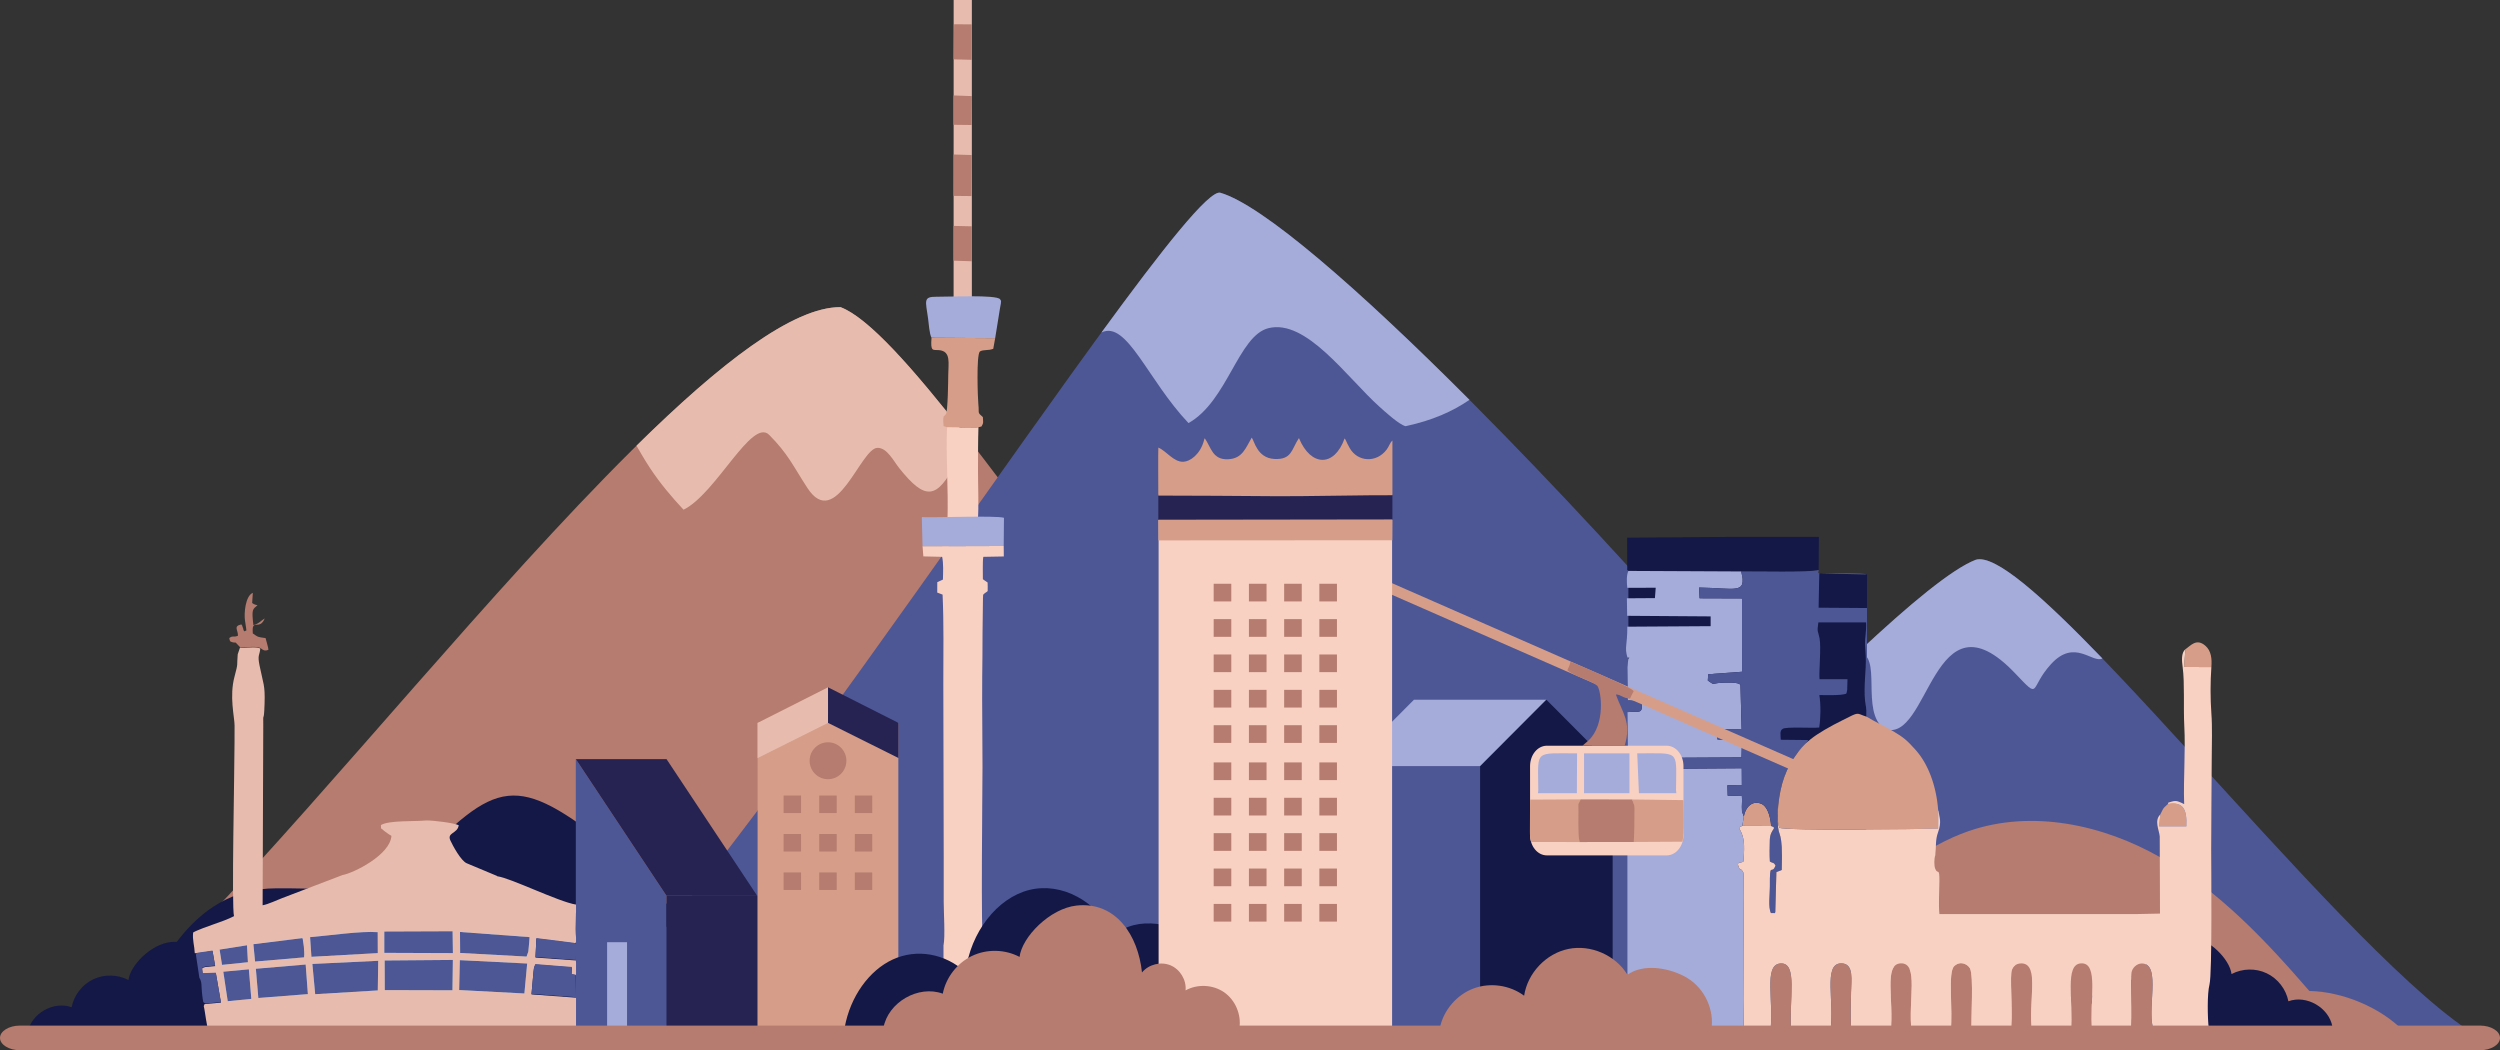 <svg width="219" height="92" viewBox="0 0 219 92" fill="none" xmlns="http://www.w3.org/2000/svg">
<rect x="0" y="0" width="219" height="92" fill="#333333" stroke="none"/>
<g clip-path="url(#clip0_11232_88264)">
<path fill-rule="evenodd" clip-rule="evenodd" d="M104.774 90.196H7.423C22.748 79.852 60.019 26.825 73.633 26.906C82.203 30.165 108.349 75.627 128.457 90.277L104.774 90.196Z" fill="#B57C6F"/>
<path fill-rule="evenodd" clip-rule="evenodd" d="M63.512 86.575C60.634 81.968 57.56 77.459 53.747 74.438C45.097 67.587 43.595 68.223 36.127 75.879C33.667 78.402 27.252 77.759 24.197 77.817C16.45 77.817 13.534 85.531 11.23 90.248L69.75 90.283C68.251 88.093 65.69 86.627 63.512 86.575Z" fill="#131847"/>
<path fill-rule="evenodd" clip-rule="evenodd" d="M148.632 90.212H216.166C204.106 82.075 177.985 47.565 173.082 49.034C166.337 51.602 141.766 78.799 129.998 90.277L148.632 90.212Z" fill="#4D5796"/>
<path fill-rule="evenodd" clip-rule="evenodd" d="M173.082 49.034C171.019 49.819 167.288 52.911 162.765 57.149C165.006 57.307 162.898 62.331 165.076 63.852C169.031 65.283 169.263 51.357 176.521 58.978C178.822 61.397 177.71 60.315 179.678 58.167C181.751 55.909 183.288 58.138 184.172 57.682C178.93 52.249 174.762 48.531 173.082 49.034Z" fill="#A5ACD9"/>
<path fill-rule="evenodd" clip-rule="evenodd" d="M138.112 90.277H49.091C59.17 85.945 103.202 16.194 106.882 16.879C117.659 19.945 169.725 77.507 174.128 90.161L138.112 90.277Z" fill="#4D5796"/>
<path fill-rule="evenodd" clip-rule="evenodd" d="M82.65 85.005L92.495 84.992C92.641 84.607 92.593 83.338 92.53 82.824C91.722 82.614 88.866 82.798 87.788 82.756C87.284 82.776 86.524 82.863 86.124 82.708C85.909 82.126 86.067 69.008 86.067 67.144C86.07 64.537 86.02 61.923 86.042 59.32C86.055 58.028 86.073 56.748 86.07 55.456C86.112 53.188 86.089 52.455 86.124 52.096C86.28 51.925 86.435 51.87 86.52 51.777C86.52 51.441 86.53 51.353 86.514 51.027C86.321 50.875 86.261 50.875 86.099 50.74C86.105 50.404 86.067 49.121 86.137 48.779L87.934 48.746L87.925 47.829L80.815 47.849L80.885 48.74L82.533 48.779C82.654 49.354 82.619 50.116 82.6 50.772C82.454 50.84 82.47 50.833 82.105 50.998L82.102 51.909L82.571 52.087C82.685 54.623 82.635 57.265 82.635 59.814L82.669 75.168C82.676 76.454 82.669 77.743 82.669 79.031C82.669 79.917 82.806 82.084 82.654 82.798H82.65V85.005Z" fill="#F8D1C3"/>
<path fill-rule="evenodd" clip-rule="evenodd" d="M202.299 86.81C198.471 82.378 194.379 78.04 189.304 75.136C184.23 72.228 177.992 70.897 172.467 72.8C168.619 74.125 165.45 76.861 162.175 79.287C158.898 81.713 155.196 83.955 151.129 84.01C145.725 83.228 139.526 85.977 136.457 90.516L210.607 90.38C208.607 88.27 205.2 86.859 202.299 86.81Z" fill="#B57C6F"/>
<path fill-rule="evenodd" clip-rule="evenodd" d="M182.204 87.628C182.927 87.121 183.941 87.072 184.711 87.502C184.651 86.824 185.07 86.129 185.694 85.871C186.321 85.609 187.104 85.809 187.535 86.336C187.789 83.916 189.231 81.723 191.783 81.997C193.507 82.182 195.326 84.029 195.482 85.328C196.426 84.827 197.605 84.798 198.569 85.263C199.536 85.722 200.258 86.659 200.464 87.712C202.049 87.127 204.017 88.268 204.318 89.931L181.218 89.944C181.082 89.072 181.482 88.132 182.207 87.625L182.204 87.628Z" fill="#131847"/>
<path fill-rule="evenodd" clip-rule="evenodd" d="M24.533 88.154C23.807 87.647 22.793 87.599 22.022 88.028C22.086 87.35 21.667 86.656 21.04 86.394C20.415 86.139 19.629 86.336 19.198 86.862C18.945 84.439 17.503 82.249 14.951 82.524C13.227 82.708 11.411 84.552 11.252 85.851C10.311 85.354 9.132 85.325 8.165 85.787C7.201 86.249 6.475 87.185 6.273 88.235C4.685 87.654 2.716 88.791 2.418 90.458L25.515 90.471C25.651 89.595 25.252 88.658 24.529 88.151L24.533 88.154Z" fill="#131847"/>
<path fill-rule="evenodd" clip-rule="evenodd" d="M78.695 63.325H66.365V90.425H78.695V63.325Z" fill="#D69E88"/>
<path fill-rule="evenodd" clip-rule="evenodd" d="M72.533 68.258C73.424 68.258 74.143 67.534 74.143 66.643C74.143 65.748 73.424 65.024 72.533 65.024C71.645 65.024 70.923 65.748 70.923 66.643C70.923 67.534 71.645 68.258 72.533 68.258Z" fill="#B57C6F"/>
<path fill-rule="evenodd" clip-rule="evenodd" d="M70.172 69.689H68.644V71.224H70.172V69.689Z" fill="#B57C6F"/>
<path fill-rule="evenodd" clip-rule="evenodd" d="M73.294 69.689H71.766V71.224H73.294V69.689Z" fill="#B57C6F"/>
<path fill-rule="evenodd" clip-rule="evenodd" d="M76.409 69.689H74.882V71.224H76.409V69.689Z" fill="#B57C6F"/>
<path fill-rule="evenodd" clip-rule="evenodd" d="M70.172 73.059H68.644V74.593H70.172V73.059Z" fill="#B57C6F"/>
<path fill-rule="evenodd" clip-rule="evenodd" d="M73.294 73.059H71.766V74.593H73.294V73.059Z" fill="#B57C6F"/>
<path fill-rule="evenodd" clip-rule="evenodd" d="M76.409 73.059H74.882V74.593H76.409V73.059Z" fill="#B57C6F"/>
<path fill-rule="evenodd" clip-rule="evenodd" d="M70.172 76.425H68.644V77.959H70.172V76.425Z" fill="#B57C6F"/>
<path fill-rule="evenodd" clip-rule="evenodd" d="M73.294 76.425H71.766V77.959H73.294V76.425Z" fill="#B57C6F"/>
<path fill-rule="evenodd" clip-rule="evenodd" d="M76.409 76.425H74.882V77.959H76.409V76.425Z" fill="#B57C6F"/>
<path fill-rule="evenodd" clip-rule="evenodd" d="M66.365 66.404L72.536 63.325V60.208L66.365 63.325V66.404Z" fill="#E7BCAE"/>
<path fill-rule="evenodd" clip-rule="evenodd" d="M78.704 66.404L72.536 63.325V60.208L78.704 63.325V66.404Z" fill="#262352"/>
<path fill-rule="evenodd" clip-rule="evenodd" d="M135.462 61.297L129.652 67.128H118.061L123.861 61.297H135.462Z" fill="#A5ACD9"/>
<path fill-rule="evenodd" clip-rule="evenodd" d="M135.465 61.297L141.269 67.128V90.467H129.652V67.128L135.465 61.297Z" fill="#131847"/>
<path fill-rule="evenodd" clip-rule="evenodd" d="M129.652 67.128H118.061V90.471H129.652V67.128Z" fill="#4D5796"/>
<path fill-rule="evenodd" clip-rule="evenodd" d="M183.025 87.77C182.201 87.192 181.041 87.134 180.16 87.625C180.233 86.853 179.754 86.058 179.035 85.761C178.321 85.467 177.421 85.696 176.93 86.294C176.642 83.529 174.993 81.025 172.08 81.335C170.106 81.545 168.033 83.658 167.852 85.137C166.775 84.566 165.428 84.533 164.324 85.066C163.225 85.593 162.397 86.659 162.16 87.864C160.35 87.195 158.096 88.497 157.757 90.403L184.15 90.416C184.306 89.414 183.856 88.342 183.025 87.764V87.77Z" fill="#E7BCAE"/>
<path fill-rule="evenodd" clip-rule="evenodd" d="M105.183 82.488C103.04 80.88 99.617 80.13 97.589 81.946C96.096 78.925 92.986 77.258 90.169 77.959C87.351 78.657 85.008 81.674 84.581 85.163C82.793 83.522 80.314 83.089 78.219 84.046C76.127 85.002 74.482 87.315 73.997 89.989L108.159 90.403C108.555 87.36 107.326 84.097 105.183 82.488Z" fill="#131847"/>
<path d="M163.488 50.817H142.648V90.367H163.488V50.817Z" fill="#131847"/>
<path fill-rule="evenodd" clip-rule="evenodd" d="M142.546 49.932L142.648 50.013L152.524 50.062C153.729 50.036 158.562 50.172 159.313 49.929L159.332 47.032L151.82 47.028L142.537 47.099L142.546 49.932Z" fill="#131847"/>
<path fill-rule="evenodd" clip-rule="evenodd" d="M163.548 53.263L163.551 50.32L159.367 50.233L159.31 53.234L163.548 53.263Z" fill="#131847"/>
<path fill-rule="evenodd" clip-rule="evenodd" d="M152.759 71.534L152.626 72.348L155.149 72.358C155.095 71.534 154.835 70.642 154.29 70.413C153.465 70.061 152.863 70.784 152.759 71.534Z" fill="#D69E88"/>
<path fill-rule="evenodd" clip-rule="evenodd" d="M142.559 68.649L142.565 89.014C142.562 89.285 142.451 90.102 142.66 90.28C143.091 90.49 151.621 90.399 152.781 90.332C152.61 88.684 152.847 76.764 152.717 76.425L152.629 76.283C152.416 76.001 152.461 76.308 152.324 75.985C152.09 75.433 152.416 75.659 152.73 75.469C152.797 74.428 152.863 73.614 152.527 72.894C152.312 72.429 152.245 72.513 152.626 72.348L152.759 71.534L152.597 71.078C152.594 71.049 152.584 70.688 152.584 70.665C152.594 70.293 152.616 70.129 152.587 69.728L151.345 69.699L151.32 68.788L152.587 68.804L152.578 67.299L142.568 67.37L142.559 68.649Z" fill="#A5ACD9"/>
<path fill-rule="evenodd" clip-rule="evenodd" d="M142.572 58.477L142.606 61.352L143.801 61.436C143.906 62.589 143.706 62.295 142.572 62.379L142.6 66.298C143.884 66.488 146.156 66.385 147.526 66.375C149.202 66.362 150.879 66.362 152.556 66.346L152.594 64.805L150.451 64.779L150.442 63.875L152.565 63.862L152.464 60.024C152.385 59.73 151.18 59.788 150.813 59.811C149.833 59.863 150.302 60.076 149.602 59.614L149.64 59.062L152.603 58.845L152.6 52.423L148.885 52.41L148.838 51.47C152.011 51.509 153.06 52.11 152.524 50.062L142.648 50.013C142.473 50.365 142.495 50.966 142.549 51.493L145.041 51.486L144.971 52.394L142.515 52.41L142.54 53.945L149.852 53.996V54.852L142.553 54.898C142.556 56.577 142.293 56.684 142.562 57.592C142.914 57.669 142.651 57.547 142.629 57.789C142.606 58.021 142.584 58.238 142.572 58.477Z" fill="#A5ACD9"/>
<path fill-rule="evenodd" clip-rule="evenodd" d="M142.572 58.477L142.559 68.649L142.568 67.37L152.578 67.299L152.587 68.804L151.32 68.788L151.345 69.699L152.587 69.728C152.616 70.129 152.594 70.294 152.584 70.665C152.584 70.688 152.594 71.05 152.597 71.079L152.759 71.534C152.863 70.785 153.465 70.061 154.29 70.413C154.835 70.642 155.095 71.534 155.148 72.358C155.767 72.584 155.066 72.555 155.034 73.608C155.019 74.17 155 74.92 155.041 75.469C155.323 75.64 155.38 75.524 155.538 75.818C155.193 76.754 155.022 75.311 155.041 77.669C155.047 78.299 154.876 79.481 155.136 79.985L155.478 79.988C155.494 79.959 155.513 79.888 155.516 79.904L155.611 76.396L156.08 76.212C156.198 72.426 155.751 73.553 155.735 72.002C155.732 71.521 155.706 70.975 155.776 70.526C155.969 68.691 156.442 67.283 157.475 65.933C157.827 65.467 158.147 65.261 158.41 64.828L155.995 64.802C155.985 64.359 155.884 64.02 156.153 63.855C156.41 63.636 158.781 63.804 159.361 63.73C159.497 62.922 159.51 61.691 159.374 60.887C159.916 60.887 161.228 60.945 161.725 60.77C161.763 60.677 161.77 60.706 161.814 60.438L161.84 59.498H159.393C159.317 59.081 159.548 56.681 159.393 55.909C159.253 55.217 159.155 55.434 159.288 54.523L163.472 54.52C163.519 55.327 163.336 55.844 163.383 56.603C163.427 57.317 163.472 57.721 163.431 58.454C163.374 59.588 163.202 61.252 163.551 62.224L163.548 53.263L159.31 53.234L159.367 50.233L163.551 50.32C163.111 50.172 160.955 50.21 160.245 50.22C159.076 50.236 159.291 50.31 159.313 49.929C158.562 50.172 153.729 50.036 152.524 50.062C153.06 52.11 152.011 51.509 148.838 51.47L148.885 52.41L152.6 52.423L152.603 58.845L149.64 59.062L149.602 59.614C150.302 60.076 149.833 59.863 150.812 59.811C151.18 59.788 152.385 59.73 152.464 60.024L152.565 63.862L150.442 63.875L150.451 64.779L152.594 64.805L152.556 66.346C150.879 66.362 149.202 66.362 147.526 66.375C146.156 66.385 143.884 66.488 142.6 66.298L142.572 62.379C143.706 62.295 143.906 62.589 143.801 61.436L142.606 61.352L142.572 58.477Z" fill="#4D5796"/>
<path fill-rule="evenodd" clip-rule="evenodd" d="M147.855 85.699C146.362 84.788 143.979 84.355 142.568 85.392C141.526 83.677 139.364 82.727 137.402 83.124C135.44 83.519 133.814 85.237 133.513 87.224C132.267 86.294 130.546 86.045 129.088 86.588C127.633 87.13 126.486 88.448 126.147 89.97L149.916 90.206C150.188 88.474 149.339 86.617 147.849 85.702L147.855 85.699Z" fill="#B57C6F"/>
<path fill-rule="evenodd" clip-rule="evenodd" d="M50.441 66.498V78.473V90.445H58.387V78.473L50.441 66.498Z" fill="#4D5796"/>
<path fill-rule="evenodd" clip-rule="evenodd" d="M54.929 82.537H53.183V90.438H54.929V82.537Z" fill="#A5ACD9"/>
<path fill-rule="evenodd" clip-rule="evenodd" d="M50.441 66.498H58.387L66.333 78.473H58.387L50.441 66.498Z" fill="#262352"/>
<path fill-rule="evenodd" clip-rule="evenodd" d="M66.33 78.473H58.384V90.445H66.33V78.473Z" fill="#262352"/>
<path fill-rule="evenodd" clip-rule="evenodd" d="M83.757 40.49C84.194 39.624 84.479 38.916 84.676 38.258C79.934 32.178 76.07 27.833 73.633 26.906C69.459 26.88 63.062 31.848 55.756 39.046C56.083 39.595 56.457 40.276 56.989 41.074C57.867 42.389 58.825 43.52 59.877 44.651C62.739 43.245 65.864 36.558 67.386 38.099C69.056 39.792 69.446 40.771 70.723 42.738C73.224 46.589 75.392 39.246 76.866 39.23C77.719 39.22 78.286 40.406 78.796 41.039C81.021 43.81 82.061 43.836 83.757 40.49Z" fill="#E7BCAE"/>
<path fill-rule="evenodd" clip-rule="evenodd" d="M96.486 29.129C98.714 28.03 100.514 33.264 104.112 37.062C107.529 35.15 108.47 29.41 111.117 28.747C114.438 27.921 117.982 33.063 120.847 35.635C121.266 36.013 122.587 37.221 123.129 37.334C125.484 36.83 127.253 36.035 128.727 35.027C119.002 25.278 110.552 17.922 106.882 16.879C105.887 16.695 101.928 21.676 96.486 29.129Z" fill="#A5ACD9"/>
<path fill-rule="evenodd" clip-rule="evenodd" d="M121.976 43.313H101.468V45.542H121.976V43.313Z" fill="#262352"/>
<path fill-rule="evenodd" clip-rule="evenodd" d="M21.024 56.687C21.541 56.749 22.419 56.565 22.802 56.765C23.065 56.959 23.189 57.059 23.512 56.92C23.522 56.758 23.344 56.251 23.265 55.896C22.558 55.799 22.631 55.825 22.146 55.489C22.032 54.074 22.72 55.314 23.192 54.171C22.796 54.413 22.701 54.623 22.197 54.762C22.029 53.353 22.13 53.386 22.558 53.017C22.529 53.005 22.273 52.982 22.089 52.821L22.149 51.932C21.487 52.197 21.366 53.748 21.461 54.361C21.648 55.599 21.604 55.12 21.398 55.311C21.281 55.111 21.344 55.175 21.303 55.059C21.29 55.033 21.262 54.943 21.249 54.914C21.167 54.717 21.249 54.827 21.144 54.697C20.406 54.859 20.869 55.188 20.843 55.692C20.409 55.864 20.428 55.644 20.086 55.889C20.133 56.174 20.124 56.196 20.381 56.264C20.536 56.306 20.52 56.271 20.647 56.29L21.024 56.687Z" fill="#B57C6F"/>
<path fill-rule="evenodd" clip-rule="evenodd" d="M82.964 37.428C83.753 37.415 85.338 37.589 85.982 37.356C86.184 37.027 86.115 36.959 86.099 36.536C85.585 36.09 85.795 36.271 85.703 35.402C85.655 34.943 85.513 31.109 85.836 30.789C86.156 30.599 86.587 30.731 87.009 30.553L87.177 29.623L81.601 29.587C81.5 30.851 81.719 30.624 82.245 30.67C83.332 30.763 83.072 31.807 83.066 32.87C83.062 33.377 83.031 35.951 82.869 36.268C82.755 36.404 82.714 36.433 82.657 36.484C82.603 36.701 82.631 37.111 82.657 37.327L82.964 37.428Z" fill="#D69E88"/>
<path fill-rule="evenodd" clip-rule="evenodd" d="M83.535 26.677L85.135 27.287C85.135 15.099 85.135 4.981 85.135 -7.207C85.135 -8.25 83.541 -8.141 83.541 -7.213L83.535 26.677Z" fill="#E7BCAE"/>
<path fill-rule="evenodd" clip-rule="evenodd" d="M81.601 29.587L87.177 29.623L87.598 27.012C87.611 26.945 87.671 26.648 87.674 26.602C87.69 26.211 87.744 26.48 87.608 26.215C87.297 25.795 83.069 26.008 82.048 25.995C80.844 25.982 81.088 26.344 81.3 27.911C81.357 28.337 81.417 29.264 81.601 29.587Z" fill="#A5ACD9"/>
<path fill-rule="evenodd" clip-rule="evenodd" d="M50.46 79.242C48.932 78.999 44.755 76.922 43.566 76.761C43.547 76.748 43.522 76.725 43.509 76.719L40.891 75.624C40.374 75.417 39.642 74.034 39.452 73.621C39.129 72.92 40.095 73.026 40.184 72.29C39.801 72.093 37.892 71.851 37.322 71.873C36.336 71.977 34.086 71.838 33.366 72.277C33.392 72.81 33.36 72.471 33.503 72.658C33.534 72.697 33.718 72.833 33.775 72.878C33.972 73.026 34.092 73.114 34.289 73.22C34.184 74.9 30.957 76.486 30.003 76.654L24.72 78.673C24.219 78.864 23.525 79.203 23.005 79.303L23.062 63.561C23.033 62.137 23.116 63.539 23.176 61.649C23.23 59.966 23.062 59.927 22.732 58.28C22.545 57.346 22.739 57.45 22.802 56.81C22.419 56.606 21.541 56.794 21.024 56.729L20.824 57.317C20.735 58.361 20.888 58.002 20.542 59.281C20.076 61.016 20.549 62.831 20.549 63.558C20.549 64.052 20.549 64.55 20.545 65.047C20.545 67.606 20.279 79.426 20.498 80.256C20 80.518 19.255 80.783 18.701 80.973C18.352 81.093 17.208 81.5 16.919 81.687C16.843 82.34 17.037 82.853 17.062 83.496L17.306 83.503L18.615 83.312L18.846 84.63L17.975 84.714C17.62 84.821 17.826 84.756 17.702 84.856L17.75 85.289L18.907 85.25L19.354 87.831L18 87.948C17.686 88.087 17.987 87.928 17.848 88.125C17.937 88.51 17.978 88.914 18.048 89.305L18.212 90.232C18.365 90.694 18.026 89.844 18.273 90.367C18.282 90.387 18.304 90.416 18.311 90.432C18.314 90.435 18.323 90.438 18.33 90.445H50.46V90.238V87.398L46.558 87.111L46.733 85.163C46.739 85.099 46.761 84.876 46.777 84.817L46.831 84.656C46.84 84.63 46.856 84.594 46.866 84.575C46.875 84.556 46.888 84.52 46.904 84.494L50.089 84.75L50.064 85.357L50.425 85.421H50.46V84.359L50.45 84.136L46.907 83.881L46.989 82.217L50.241 82.627C50.371 82.64 50.435 82.611 50.46 82.53V82.12C50.447 81.939 50.428 81.697 50.428 81.39C50.431 80.905 50.45 80.431 50.454 79.949H50.46V79.242Z" fill="#E7BCAE"/>
<path fill-rule="evenodd" clip-rule="evenodd" d="M39.674 83.493L33.664 83.47V81.6L39.648 81.577L39.674 83.493Z" fill="#F4F3E4"/>
<path fill-rule="evenodd" clip-rule="evenodd" d="M27.163 82.094C28.821 81.959 31.582 81.545 33.087 81.658L33.094 83.493L27.281 83.816L27.163 82.094Z" fill="#F4F3E4"/>
<path fill-rule="evenodd" clip-rule="evenodd" d="M46.127 83.797L40.308 83.48L40.295 81.642L46.39 82.091C46.374 82.411 46.343 82.711 46.314 83.025C46.308 83.08 46.289 83.319 46.279 83.367L46.127 83.797Z" fill="#F4F3E4"/>
<path fill-rule="evenodd" clip-rule="evenodd" d="M19.236 83.183L21.636 82.805L21.718 84.291L19.449 84.523L19.236 83.183Z" fill="#F4F3E4"/>
<path fill-rule="evenodd" clip-rule="evenodd" d="M22.197 82.711L26.488 82.178C26.501 82.217 26.517 82.23 26.523 82.269L26.618 82.931C26.634 83.257 26.678 83.551 26.637 83.865L22.343 84.233L22.197 82.711Z" fill="#F4F3E4"/>
<path fill-rule="evenodd" clip-rule="evenodd" d="M27.363 84.443L33.132 84.165L33.094 86.762L27.61 87.092L27.363 84.443Z" fill="#F4F3E4"/>
<path fill-rule="evenodd" clip-rule="evenodd" d="M45.937 87.03L40.222 86.727L40.282 84.11L46.181 84.404L45.937 87.03Z" fill="#F4F3E4"/>
<path fill-rule="evenodd" clip-rule="evenodd" d="M22.412 84.863L26.777 84.491L26.97 87.085L22.631 87.424L22.412 84.863Z" fill="#F4F3E4"/>
<path fill-rule="evenodd" clip-rule="evenodd" d="M19.56 85.121L21.8 84.911L22.016 87.502L19.949 87.705L19.56 85.121Z" fill="#F4F3E4"/>
<path fill-rule="evenodd" clip-rule="evenodd" d="M33.696 84.139L39.671 84.09L39.636 86.749L33.706 86.733L33.696 84.139Z" fill="#F4F3E4"/>
<path fill-rule="evenodd" clip-rule="evenodd" d="M85.712 37.424C85.04 37.525 83.753 37.418 82.964 37.434C82.85 39.902 83.091 42.977 82.996 45.626L85.652 45.655C85.76 44.36 85.671 42.593 85.674 41.285C85.677 40.015 85.671 38.639 85.712 37.424Z" fill="#F8D1C3"/>
<path fill-rule="evenodd" clip-rule="evenodd" d="M33.706 86.733L39.636 86.749L39.671 84.09L33.696 84.139L33.706 86.733Z" fill="#4D5796"/>
<path fill-rule="evenodd" clip-rule="evenodd" d="M46.181 84.404L40.282 84.11L40.222 86.727L45.937 87.03L46.181 84.404Z" fill="#4D5796"/>
<path fill-rule="evenodd" clip-rule="evenodd" d="M27.61 87.091L33.094 86.762L33.132 84.165L27.363 84.442L27.61 87.091Z" fill="#4D5796"/>
<path fill-rule="evenodd" clip-rule="evenodd" d="M39.648 81.577L33.664 81.6V83.47L39.674 83.493L39.648 81.577Z" fill="#4D5796"/>
<path fill-rule="evenodd" clip-rule="evenodd" d="M22.631 87.424L26.97 87.085L26.777 84.491L22.412 84.863L22.631 87.424Z" fill="#4D5796"/>
<path fill-rule="evenodd" clip-rule="evenodd" d="M27.281 83.816L33.094 83.493L33.087 81.658C31.582 81.545 28.821 81.959 27.163 82.094L27.281 83.816Z" fill="#4D5796"/>
<path fill-rule="evenodd" clip-rule="evenodd" d="M46.279 83.367C46.289 83.318 46.308 83.079 46.314 83.024C46.343 82.711 46.374 82.41 46.39 82.091L40.295 81.642L40.308 83.48L46.127 83.796L46.279 83.367Z" fill="#4D5796"/>
<path fill-rule="evenodd" clip-rule="evenodd" d="M50.46 87.356L50.425 85.379L50.064 85.315L50.089 84.707L46.904 84.452C46.888 84.478 46.875 84.51 46.866 84.533C46.856 84.552 46.84 84.588 46.831 84.614L46.777 84.772C46.761 84.833 46.739 85.053 46.733 85.121L46.558 87.069L50.46 87.356Z" fill="#4D5796"/>
<path fill-rule="evenodd" clip-rule="evenodd" d="M22.343 84.233L26.637 83.865C26.678 83.551 26.634 83.257 26.618 82.931L26.523 82.269C26.517 82.23 26.501 82.217 26.488 82.178L22.197 82.711L22.343 84.233Z" fill="#4D5796"/>
<path fill-rule="evenodd" clip-rule="evenodd" d="M17.306 83.457C17.141 83.551 17.252 83.49 17.16 83.625L17.465 85.654C17.705 86.038 17.629 86.352 17.686 86.878C17.705 87.069 17.727 87.317 17.759 87.489C17.823 87.838 17.747 87.773 18 87.906L19.354 87.789L18.907 85.208L17.75 85.247L17.702 84.814C17.826 84.714 17.62 84.778 17.975 84.672L18.846 84.585L18.615 83.267L17.306 83.457Z" fill="#4D5796"/>
<path fill-rule="evenodd" clip-rule="evenodd" d="M19.949 87.705L22.016 87.502L21.8 84.911L19.56 85.121L19.949 87.705Z" fill="#4D5796"/>
<path fill-rule="evenodd" clip-rule="evenodd" d="M50.45 84.094L50.473 82.653L50.241 82.585L46.989 82.175L46.907 83.838L50.45 84.094Z" fill="#4D5796"/>
<path fill-rule="evenodd" clip-rule="evenodd" d="M19.449 84.523L21.718 84.291L21.636 82.805L19.236 83.183L19.449 84.523Z" fill="#4D5796"/>
<path fill-rule="evenodd" clip-rule="evenodd" d="M83.535 17.16L85.11 17.176L85.129 13.58L83.544 13.535L83.535 17.16Z" fill="#B57C6F"/>
<path fill-rule="evenodd" clip-rule="evenodd" d="M83.535 22.836L85.135 22.887V19.825L83.541 19.79L83.535 22.836Z" fill="#B57C6F"/>
<path fill-rule="evenodd" clip-rule="evenodd" d="M83.538 5.198L85.123 5.24L85.129 2.135L83.582 2.123L83.538 5.198Z" fill="#B57C6F"/>
<path fill-rule="evenodd" clip-rule="evenodd" d="M83.525 10.932L85.12 10.951L85.142 8.418L83.528 8.36L83.525 10.932Z" fill="#B57C6F"/>
<path fill-rule="evenodd" clip-rule="evenodd" d="M80.815 47.849L87.925 47.829L87.947 45.358C87.249 45.145 82.023 45.355 80.749 45.3L80.815 47.849Z" fill="#A5ACD9"/>
<path d="M146.001 65.325H135.503C134.691 65.325 134.033 66.126 134.033 67.115V73.143C134.033 74.131 134.691 74.932 135.503 74.932H146.001C146.813 74.932 147.472 74.131 147.472 73.143V67.115C147.472 66.126 146.813 65.325 146.001 65.325Z" fill="#F8D1C3"/>
<path fill-rule="evenodd" clip-rule="evenodd" d="M142.74 69.486V65.994H138.762V68.679V69.486H142.74Z" fill="#A5ACD9"/>
<path fill-rule="evenodd" clip-rule="evenodd" d="M146.854 69.486C146.806 69.286 146.822 69.063 146.825 68.795C146.854 65.687 147.098 65.994 143.421 65.994L143.57 69.486H146.854Z" fill="#A5ACD9"/>
<path fill-rule="evenodd" clip-rule="evenodd" d="M138.356 73.763C138.201 72.739 139.446 70.752 138.901 70.377L138.48 70.025L134.033 70.048L134.02 72.768C134.017 73.191 134.039 73.582 134.14 73.76L138.356 73.763Z" fill="#D69E88"/>
<path fill-rule="evenodd" clip-rule="evenodd" d="M143.126 73.757L147.374 73.734C147.567 73.165 147.472 70.481 147.472 70.09L142.968 70.035C143.174 70.533 143.057 70.349 143.038 70.972C143.031 71.282 143.041 71.589 143.044 71.896C143.053 72.513 143.136 73.207 143.126 73.757Z" fill="#D69E88"/>
<path d="M121.253 50.786L120.89 51.645L159.689 68.659L160.052 67.799L121.253 50.786Z" fill="#D69E88"/>
<path fill-rule="evenodd" clip-rule="evenodd" d="M138.356 73.763L143.126 73.757C143.136 73.207 143.177 72.639 143.171 72.025C143.167 71.715 143.167 71.457 143.177 71.146C143.193 70.526 143.174 70.533 142.968 70.035L138.48 70.025L138.267 70.442C138.302 71.434 138.201 72.739 138.356 73.763Z" fill="#B57C6F"/>
<path fill-rule="evenodd" clip-rule="evenodd" d="M137.301 58.703C137.824 59.233 139.272 59.549 139.915 60.066C140.274 60.483 140.663 63.471 139.142 64.876L138.622 65.322L142.318 65.332C142.949 63.258 142.128 62.46 141.548 60.835C142.058 60.851 142.061 61.135 142.793 61.197C142.892 60.935 142.999 60.773 143.11 60.554C142.98 60.418 143.117 60.512 142.838 60.337C142.153 59.911 137.868 58.044 137.57 57.973C137.491 58.389 137.411 58.422 137.301 58.703Z" fill="#B57C6F"/>
<path fill-rule="evenodd" clip-rule="evenodd" d="M134.72 69.486C134.768 69.286 134.752 69.063 134.749 68.795C134.72 65.687 134.476 65.994 138.153 65.994L138.134 69.486H134.72Z" fill="#A5ACD9"/>
<path fill-rule="evenodd" clip-rule="evenodd" d="M121.947 45.542H101.494V90.277H121.947V45.542Z" fill="#F8D1C3"/>
<path fill-rule="evenodd" clip-rule="evenodd" d="M107.861 63.529H106.318V65.079H107.861V63.529Z" fill="#B57C6F"/>
<path fill-rule="evenodd" clip-rule="evenodd" d="M110.949 63.529H109.405V65.079H110.949V63.529Z" fill="#B57C6F"/>
<path fill-rule="evenodd" clip-rule="evenodd" d="M114.033 63.529H112.492V65.079H114.033V63.529Z" fill="#B57C6F"/>
<path fill-rule="evenodd" clip-rule="evenodd" d="M117.117 63.529H115.576V65.079H117.117V63.529Z" fill="#B57C6F"/>
<path fill-rule="evenodd" clip-rule="evenodd" d="M107.861 60.431H106.318V61.982H107.861V60.431Z" fill="#B57C6F"/>
<path fill-rule="evenodd" clip-rule="evenodd" d="M110.949 60.431H109.405V61.982H110.949V60.431Z" fill="#B57C6F"/>
<path fill-rule="evenodd" clip-rule="evenodd" d="M114.033 60.431H112.492V61.982H114.033V60.431Z" fill="#B57C6F"/>
<path fill-rule="evenodd" clip-rule="evenodd" d="M117.117 60.431H115.576V61.982H117.117V60.431Z" fill="#B57C6F"/>
<path fill-rule="evenodd" clip-rule="evenodd" d="M107.861 57.333H106.318V58.88H107.861V57.333Z" fill="#B57C6F"/>
<path fill-rule="evenodd" clip-rule="evenodd" d="M110.949 57.333H109.405V58.88H110.949V57.333Z" fill="#B57C6F"/>
<path fill-rule="evenodd" clip-rule="evenodd" d="M114.033 57.333H112.492V58.88H114.033V57.333Z" fill="#B57C6F"/>
<path fill-rule="evenodd" clip-rule="evenodd" d="M117.117 57.333H115.576V58.88H117.117V57.333Z" fill="#B57C6F"/>
<path fill-rule="evenodd" clip-rule="evenodd" d="M107.861 54.235H106.318V55.786H107.861V54.235Z" fill="#B57C6F"/>
<path fill-rule="evenodd" clip-rule="evenodd" d="M110.949 54.235H109.405V55.786H110.949V54.235Z" fill="#B57C6F"/>
<path fill-rule="evenodd" clip-rule="evenodd" d="M114.033 54.235H112.492V55.786H114.033V54.235Z" fill="#B57C6F"/>
<path fill-rule="evenodd" clip-rule="evenodd" d="M117.117 54.235H115.576V55.786H117.117V54.235Z" fill="#B57C6F"/>
<path fill-rule="evenodd" clip-rule="evenodd" d="M107.861 51.137H106.318V52.685H107.861V51.137Z" fill="#B57C6F"/>
<path fill-rule="evenodd" clip-rule="evenodd" d="M110.949 51.137H109.405V52.685H110.949V51.137Z" fill="#B57C6F"/>
<path fill-rule="evenodd" clip-rule="evenodd" d="M114.033 51.137H112.492V52.685H114.033V51.137Z" fill="#B57C6F"/>
<path fill-rule="evenodd" clip-rule="evenodd" d="M117.117 51.137H115.576V52.685H117.117V51.137Z" fill="#B57C6F"/>
<path fill-rule="evenodd" clip-rule="evenodd" d="M117.506 60.612L117.478 60.653L117.506 60.612Z" fill="#4D5796"/>
<path fill-rule="evenodd" clip-rule="evenodd" d="M107.861 79.184H106.318V80.731H107.861V79.184Z" fill="#B57C6F"/>
<path fill-rule="evenodd" clip-rule="evenodd" d="M110.949 79.184H109.405V80.731H110.949V79.184Z" fill="#B57C6F"/>
<path fill-rule="evenodd" clip-rule="evenodd" d="M114.033 79.184H112.492V80.731H114.033V79.184Z" fill="#B57C6F"/>
<path fill-rule="evenodd" clip-rule="evenodd" d="M117.117 79.184H115.576V80.731H117.117V79.184Z" fill="#B57C6F"/>
<path fill-rule="evenodd" clip-rule="evenodd" d="M107.861 76.085H106.318V77.633H107.861V76.085Z" fill="#B57C6F"/>
<path fill-rule="evenodd" clip-rule="evenodd" d="M110.949 76.085H109.405V77.633H110.949V76.085Z" fill="#B57C6F"/>
<path fill-rule="evenodd" clip-rule="evenodd" d="M114.033 76.085H112.492V77.633H114.033V76.085Z" fill="#B57C6F"/>
<path fill-rule="evenodd" clip-rule="evenodd" d="M117.117 76.085H115.576V77.633H117.117V76.085Z" fill="#B57C6F"/>
<path fill-rule="evenodd" clip-rule="evenodd" d="M107.861 72.984H106.318V74.535H107.861V72.984Z" fill="#B57C6F"/>
<path fill-rule="evenodd" clip-rule="evenodd" d="M110.949 72.984H109.405V74.535H110.949V72.984Z" fill="#B57C6F"/>
<path fill-rule="evenodd" clip-rule="evenodd" d="M114.033 72.984H112.492V74.535H114.033V72.984Z" fill="#B57C6F"/>
<path fill-rule="evenodd" clip-rule="evenodd" d="M117.117 72.984H115.576V74.535H117.117V72.984Z" fill="#B57C6F"/>
<path fill-rule="evenodd" clip-rule="evenodd" d="M107.861 69.886H106.318V71.437H107.861V69.886Z" fill="#B57C6F"/>
<path fill-rule="evenodd" clip-rule="evenodd" d="M110.949 69.886H109.405V71.437H110.949V69.886Z" fill="#B57C6F"/>
<path fill-rule="evenodd" clip-rule="evenodd" d="M114.033 69.886H112.492V71.437H114.033V69.886Z" fill="#B57C6F"/>
<path fill-rule="evenodd" clip-rule="evenodd" d="M117.117 69.886H115.576V71.437H117.117V69.886Z" fill="#B57C6F"/>
<path fill-rule="evenodd" clip-rule="evenodd" d="M107.861 66.789H106.318V68.339H107.861V66.789Z" fill="#B57C6F"/>
<path fill-rule="evenodd" clip-rule="evenodd" d="M110.949 66.789H109.405V68.339H110.949V66.789Z" fill="#B57C6F"/>
<path fill-rule="evenodd" clip-rule="evenodd" d="M114.033 66.789H112.492V68.339H114.033V66.789Z" fill="#B57C6F"/>
<path fill-rule="evenodd" clip-rule="evenodd" d="M117.117 66.789H115.576V68.339H117.117V66.789Z" fill="#B57C6F"/>
<path fill-rule="evenodd" clip-rule="evenodd" d="M117.506 76.263L117.478 76.304L117.506 76.263Z" fill="#4D5796"/>
<path fill-rule="evenodd" clip-rule="evenodd" d="M101.471 39.21C101.446 39.52 101.468 42.903 101.468 43.413C102.527 43.413 110.181 43.442 111.792 43.468C113.63 43.494 120.362 43.355 121.976 43.381V42.796V38.59C121.747 38.797 121.693 39.084 121.472 39.382C120.581 40.57 118.926 40.483 118.229 39.243C117.884 38.626 117.941 38.593 117.788 38.403C116.888 40.939 114.822 40.89 113.788 38.377C113.136 39.336 113.186 40.299 111.617 40.205C110.109 40.112 109.88 38.606 109.652 38.335C109.123 39.23 108.853 40.163 107.598 40.231C106.197 40.306 106.09 39.159 105.535 38.393C105.487 38.477 105.506 38.448 105.462 38.609C105.126 39.821 104.248 40.425 103.668 40.451C102.812 40.493 102.181 39.508 101.471 39.21Z" fill="#D69E88"/>
<path fill-rule="evenodd" clip-rule="evenodd" d="M101.484 47.338L121.963 47.325L121.976 45.513L101.468 45.542L101.484 47.338Z" fill="#D69E88"/>
<path fill-rule="evenodd" clip-rule="evenodd" d="M154.496 90.371H160.134L156.914 90.329C156.689 87.518 157.538 84.265 155.95 84.401C154.451 84.53 155.421 87.767 155.079 90.358L154.496 90.351V90.371ZM190.569 90.341V90.371H160.331C160.74 87.796 159.675 84.42 161.272 84.391C162.458 84.368 162.157 85.942 162.153 86.927C162.15 87.873 162.065 89.492 162.201 90.361L165.627 90.354C165.922 87.596 164.987 84.456 166.502 84.391C168.138 84.32 167.12 87.699 167.456 90.338L170.879 90.364C171.098 88.468 170.613 85.189 171.184 84.64C171.697 84.149 172.315 84.423 172.562 84.814C172.917 85.476 172.638 89.201 172.711 90.309L176.125 90.361C176.363 89.227 176.087 86.271 176.191 85.205C176.239 84.733 176.556 84.397 177.06 84.394C178.743 84.375 177.621 87.938 178.014 90.332L181.415 90.358C181.64 87.615 180.838 84.475 182.296 84.391C183.903 84.3 183.006 87.689 183.272 90.309L186.664 90.367C186.844 89.059 186.613 85.845 186.721 85.195C186.784 84.801 187.168 84.401 187.621 84.401C189.409 84.397 187.96 88.658 188.699 90.329L190.569 90.341Z" fill="#B57C6F"/>
<path fill-rule="evenodd" clip-rule="evenodd" d="M157.475 65.933C156.442 67.283 155.969 68.691 155.776 70.526C155.748 71.027 155.687 71.828 155.808 72.322L155.871 72.513C156.47 72.784 168.138 72.642 169.779 72.584L169.786 70.991C169.624 68.817 168.901 66.911 167.805 65.69C167.073 64.873 166.771 64.599 165.792 64.027C165.136 63.642 164.163 63.184 163.523 62.786C162.534 62.473 162.965 62.305 161.402 63.093C160.318 63.629 159.288 64.217 158.619 64.747C157.884 65.329 157.557 65.829 157.475 65.933Z" fill="#D69E88"/>
<path fill-rule="evenodd" clip-rule="evenodd" d="M191.444 56.865L191.32 58.425L193.716 58.438C193.773 57.698 193.703 57.026 193.206 56.581C192.394 55.857 191.881 56.597 191.444 56.865Z" fill="#D69E88"/>
<path fill-rule="evenodd" clip-rule="evenodd" d="M189.238 71.353L189.146 72.384H191.523C191.589 70.959 191.291 70.19 189.903 70.436C189.371 70.901 189.507 70.872 189.238 71.353Z" fill="#D69E88"/>
<path fill-rule="evenodd" clip-rule="evenodd" d="M189.903 70.436C191.291 70.19 191.589 70.959 191.523 72.384H189.146L189.238 71.353C188.692 71.889 189.142 72.71 189.193 73.269L189.215 80.03L187.016 80.075H169.893C169.805 79.222 169.887 78.085 169.893 77.2C169.903 75.914 169.744 76.667 169.526 76.102C169.409 75.805 169.437 75.168 169.529 74.932C169.624 74.093 169.523 73.608 169.776 72.9C170.112 71.97 169.878 71.621 169.827 71.095C169.821 71.037 169.802 71.024 169.786 70.991L169.779 72.584C168.138 72.642 156.47 72.784 155.871 72.513L155.808 72.322C155.687 71.828 155.748 71.027 155.776 70.526C155.706 70.975 155.732 71.521 155.735 72.002C155.751 73.553 156.198 72.426 156.08 76.212L155.611 76.396L155.516 79.904C155.513 79.888 155.494 79.959 155.478 79.988L155.136 79.985C154.876 79.481 155.047 78.299 155.041 77.668C155.022 75.31 155.193 76.754 155.538 75.817C155.38 75.523 155.323 75.64 155.041 75.469C155 74.919 155.019 74.17 155.034 73.608C155.066 72.555 155.767 72.584 155.149 72.358L152.626 72.348C152.245 72.513 152.312 72.429 152.527 72.894C152.863 73.614 152.797 74.428 152.73 75.469C152.416 75.659 152.09 75.433 152.324 75.986C152.461 76.308 152.416 76.002 152.629 76.283L152.717 76.425C152.847 76.764 152.61 88.684 152.781 90.332L155.079 90.358C155.421 87.767 154.451 84.53 155.95 84.401C157.538 84.265 156.689 87.518 156.914 90.329L160.328 90.374C160.74 87.799 159.675 84.42 161.272 84.391C162.458 84.368 162.156 85.942 162.153 86.927C162.15 87.873 162.065 89.492 162.201 90.361L165.627 90.354C165.922 87.596 164.987 84.456 166.502 84.391C168.138 84.32 167.12 87.699 167.456 90.338L170.879 90.364C171.098 88.468 170.613 85.189 171.183 84.64C171.697 84.149 172.315 84.423 172.562 84.814C172.917 85.476 172.638 89.201 172.711 90.309L176.125 90.361C176.363 89.227 176.087 86.271 176.191 85.205C176.239 84.733 176.556 84.397 177.06 84.394C178.743 84.375 177.621 87.938 178.014 90.332L181.415 90.358C181.64 87.615 180.838 84.475 182.296 84.391C183.903 84.3 183.006 87.689 183.272 90.309L186.664 90.367C186.844 89.059 186.613 85.845 186.721 85.195C186.784 84.801 187.168 84.401 187.621 84.401C189.409 84.397 187.96 88.658 188.699 90.329L194.543 90.371C194.287 90.248 193.922 90.277 193.488 90.083C193.377 89.156 193.342 87.053 193.551 86.245C193.802 85.273 193.7 75.785 193.7 74.428C193.703 71.663 193.735 69.173 193.748 66.443C193.751 65.135 193.808 63.72 193.716 62.492C193.621 61.177 193.624 59.746 193.716 58.438L191.32 58.425L191.444 56.865C191.054 57.204 191.127 57.892 191.203 58.461C191.386 59.821 191.26 61.982 191.342 63.548C191.466 65.839 191.253 68.158 191.333 70.439C190.883 70.232 190.689 70.09 190.245 70.219C189.707 70.377 190.043 70.284 189.903 70.436Z" fill="#F8D1C3"/>
<path fill-rule="evenodd" clip-rule="evenodd" d="M217.25 91.999H1.75C0.786 91.999 0 91.514 0 90.92C0 90.325 0.786 89.841 1.75 89.841H217.25C218.214 89.841 219 90.325 219 90.92C219 91.514 218.214 91.999 217.25 91.999Z" fill="#B57C6F"/>
<path fill-rule="evenodd" clip-rule="evenodd" d="M107.243 86.93C106.264 86.248 104.895 86.18 103.855 86.759C103.941 85.844 103.376 84.908 102.527 84.559C101.684 84.21 100.622 84.478 100.039 85.186C99.697 81.919 97.75 78.96 94.308 79.326C91.978 79.578 89.525 82.071 89.313 83.826C88.039 83.15 86.448 83.115 85.142 83.742C83.845 84.365 82.866 85.625 82.587 87.046C80.451 86.261 77.788 87.796 77.386 90.047L108.571 90.063C108.752 88.881 108.22 87.615 107.243 86.93Z" fill="#B57C6F"/>
</g>
<defs>
<clipPath id="clip0_11232_88264">
<rect width="219" height="92" fill="white"/>
</clipPath>
</defs>
</svg>
